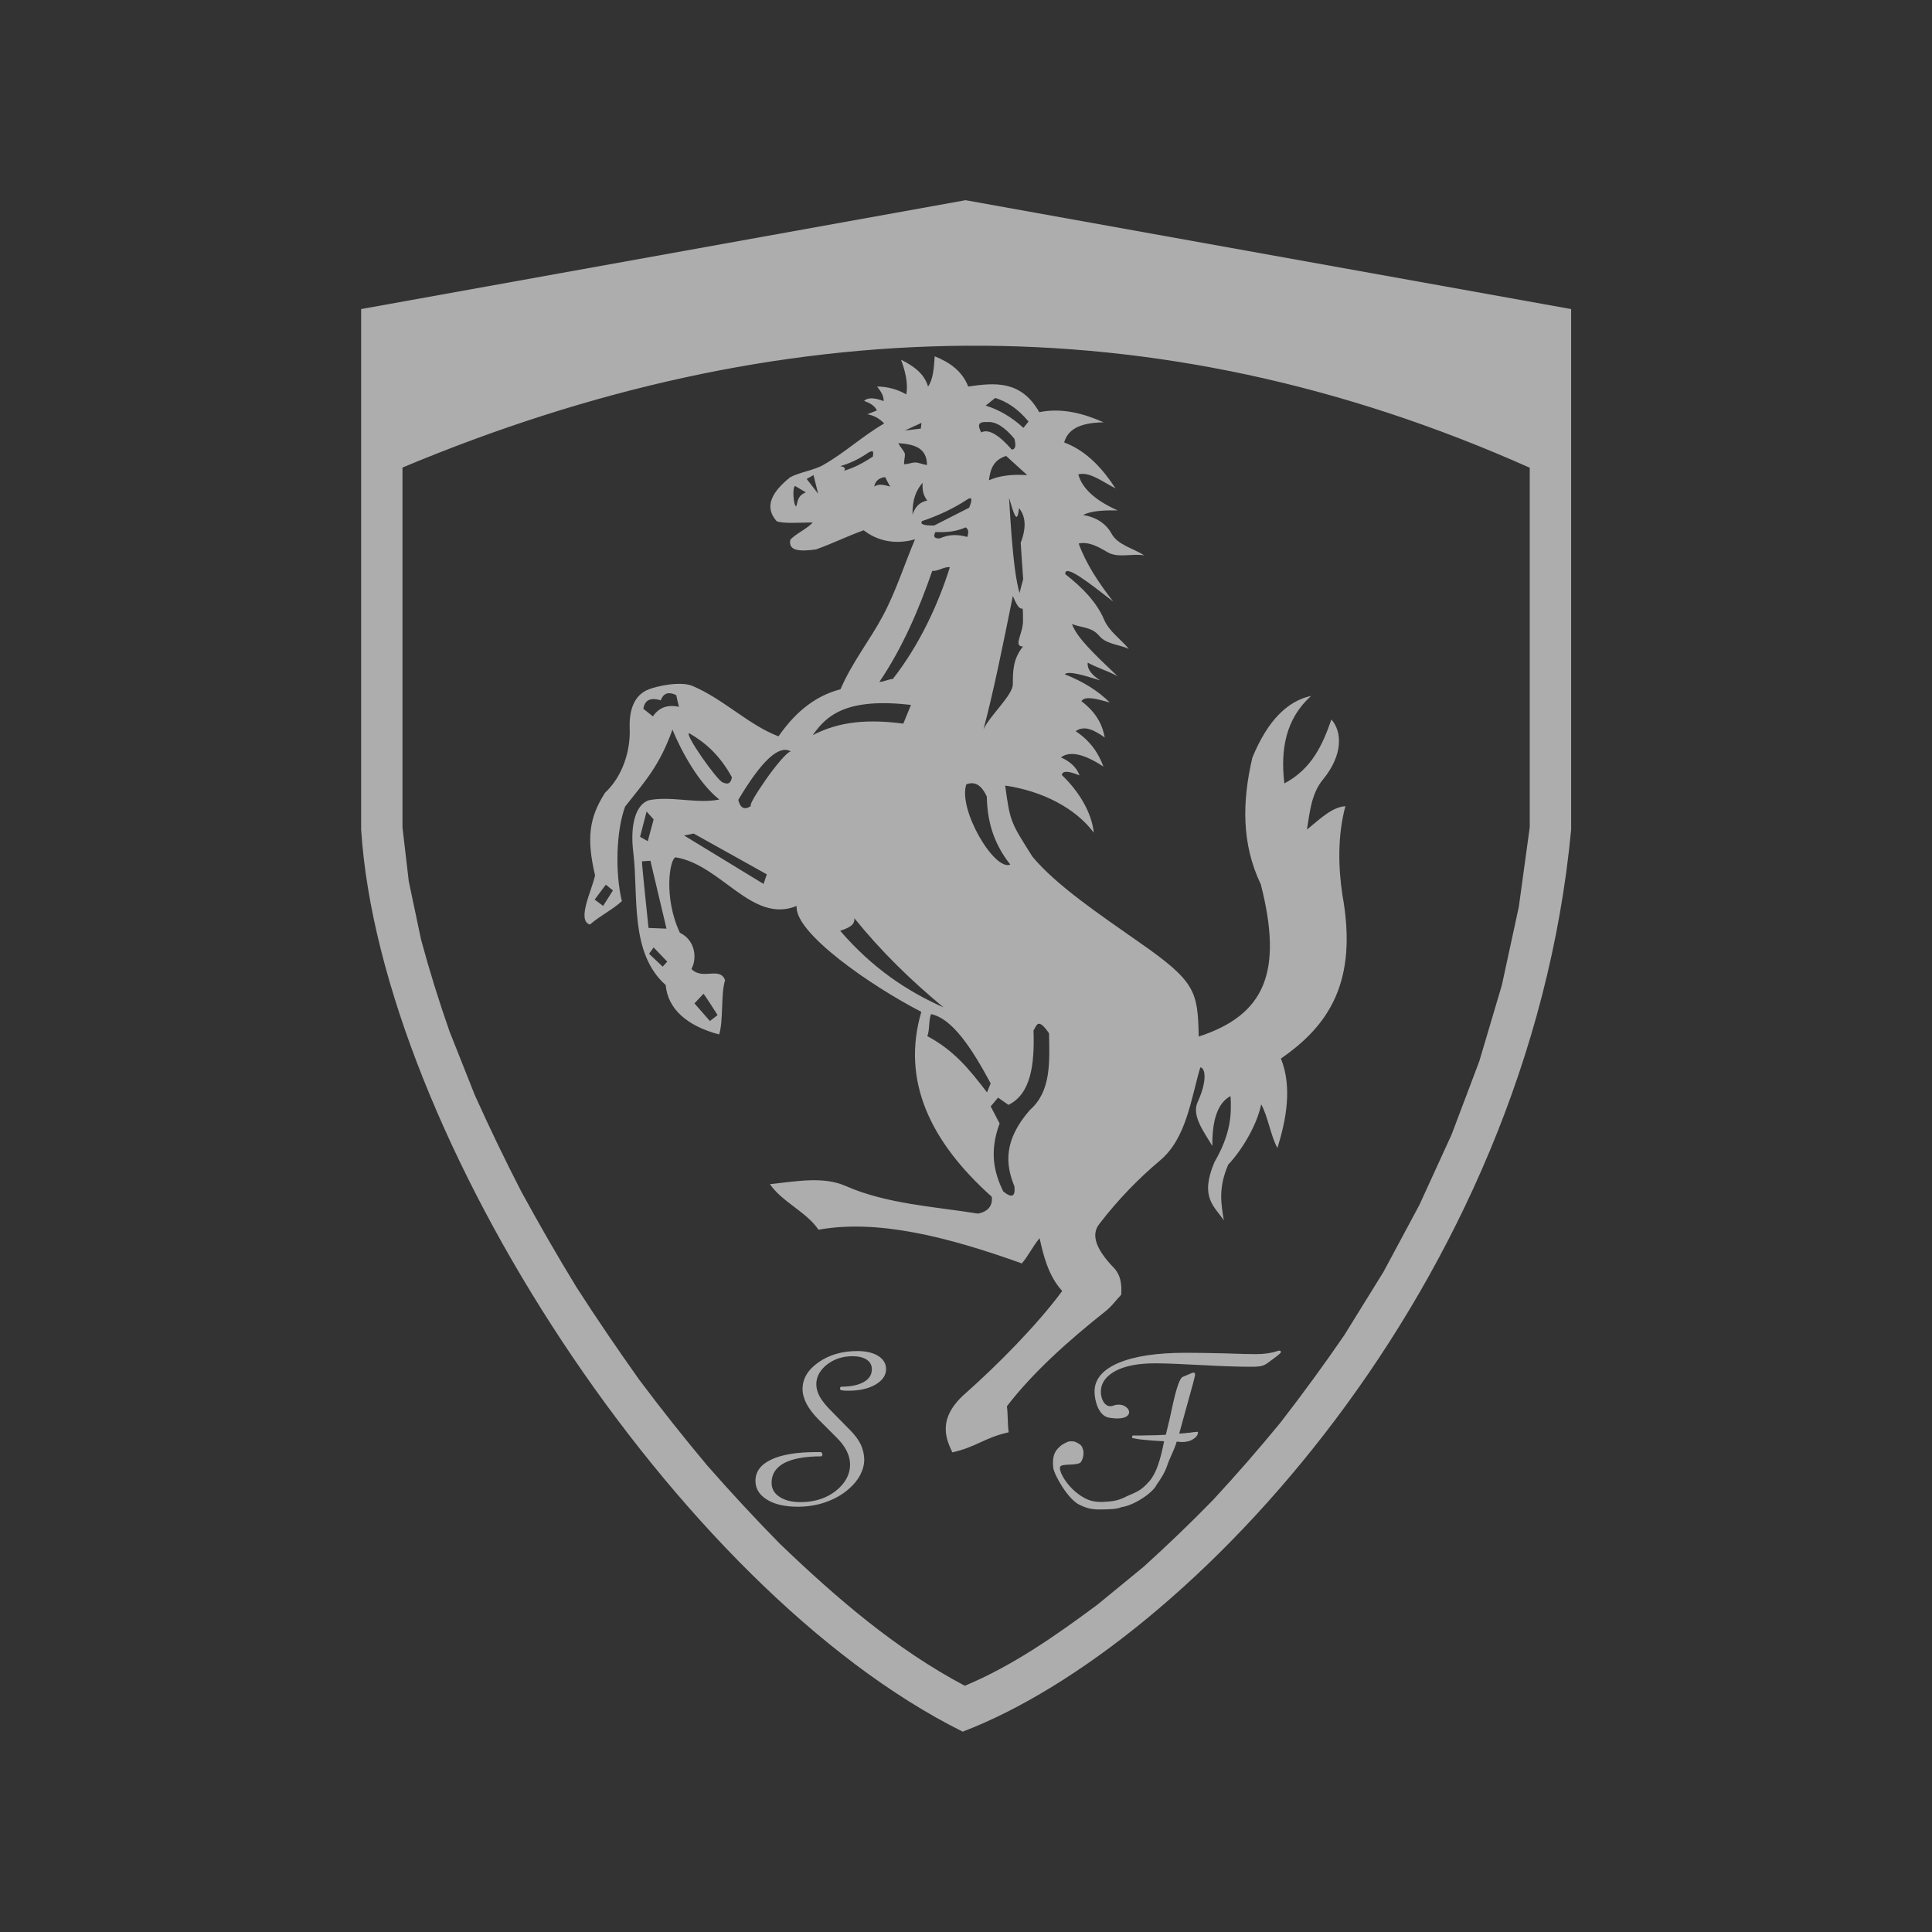 <svg width="40" height="40" viewBox="0 0 40 40" fill="none" xmlns="http://www.w3.org/2000/svg">
<rect x="0" y="0" width="40" height="40" fill="#333333" stroke="none"/>
<path d="M32.529 6.399V17.174C31.641 26.628 24.606 34.065 19.932 35.852C14.018 32.915 7.881 23.465 7.477 17.174V6.399L19.991 4.145L32.529 6.399ZM31.672 9.684C23.891 6.212 16.114 6.421 8.333 9.68V17.132L8.463 18.246L8.717 19.451C8.89 20.093 9.088 20.73 9.308 21.357L9.831 22.674C10.134 23.348 10.455 24.015 10.794 24.672C11.159 25.341 11.535 25.996 11.935 26.649C12.352 27.3 12.784 27.93 13.231 28.561C13.686 29.169 14.159 29.765 14.648 30.348C15.135 30.902 15.63 31.438 16.149 31.965C17.311 33.079 18.544 34.145 19.975 34.902C20.958 34.494 21.87 33.856 22.722 33.222L23.678 32.438C24.173 31.989 24.649 31.534 25.116 31.054C25.597 30.534 26.063 30 26.512 29.452C26.971 28.858 27.407 28.263 27.831 27.645L28.644 26.332L29.386 24.949L30.052 23.494L30.626 21.976L31.094 20.398L31.446 18.773L31.672 17.124V9.684ZM24.734 28.429C24.738 28.437 24.743 28.449 24.743 28.461C24.742 28.495 24.679 28.728 24.557 29.162C24.498 29.377 24.45 29.551 24.414 29.682C24.454 29.677 24.49 29.677 24.529 29.673C24.561 29.669 24.58 29.667 24.584 29.666C24.608 29.666 24.644 29.662 24.688 29.654C24.731 29.65 24.763 29.645 24.783 29.645H24.799C24.799 29.645 24.803 29.65 24.803 29.654C24.803 29.706 24.77 29.753 24.707 29.793C24.644 29.836 24.565 29.856 24.47 29.856C24.45 29.856 24.418 29.852 24.378 29.848H24.362C24.311 30.026 24.22 30.177 24.168 30.336C24.116 30.49 24.037 30.613 23.946 30.74C23.874 30.903 23.482 31.168 23.221 31.203C23.13 31.251 22.885 31.251 22.812 31.251C22.599 31.259 22.487 31.22 22.36 31.16C22.119 31.057 21.825 30.537 21.806 30.387C21.794 30.248 21.79 30.09 21.925 29.967C21.976 29.911 22.047 29.879 22.091 29.859C22.138 29.832 22.194 29.84 22.254 29.848C22.329 29.884 22.4 29.915 22.416 29.995C22.448 30.054 22.436 30.205 22.368 30.284C22.257 30.348 22 30.299 21.952 30.363C21.901 30.426 22.084 30.812 22.452 31.014C22.658 31.128 22.86 31.093 22.982 31.085C23.046 31.081 23.177 31.061 23.332 30.977C23.506 30.895 23.605 30.886 23.796 30.668C23.942 30.501 24.029 30.212 24.101 29.84C23.923 29.832 23.784 29.82 23.681 29.809C23.574 29.801 23.494 29.784 23.435 29.769L23.447 29.721C23.566 29.721 23.681 29.721 23.796 29.717C23.91 29.717 24.026 29.713 24.137 29.705C24.192 29.489 24.242 29.273 24.287 29.055C24.362 28.718 24.43 28.532 24.485 28.508L24.68 28.425H24.688C24.699 28.421 24.707 28.417 24.711 28.417C24.718 28.417 24.727 28.421 24.734 28.429ZM17.75 27.972C17.932 27.972 18.079 28.008 18.186 28.075C18.289 28.143 18.345 28.23 18.345 28.345C18.345 28.472 18.274 28.579 18.127 28.666C17.984 28.749 17.798 28.793 17.572 28.793H17.504C17.48 28.789 17.449 28.788 17.417 28.784L17.393 28.765V28.73L17.413 28.71C17.611 28.71 17.77 28.678 17.881 28.614C17.996 28.551 18.051 28.46 18.051 28.349C18.051 28.265 18.016 28.198 17.944 28.15C17.873 28.103 17.774 28.079 17.651 28.079C17.445 28.079 17.267 28.138 17.12 28.253C16.977 28.368 16.901 28.503 16.901 28.657C16.901 28.745 16.925 28.828 16.969 28.911C17.017 28.998 17.096 29.098 17.207 29.209L17.604 29.613C17.699 29.708 17.77 29.803 17.821 29.906C17.868 30.013 17.893 30.117 17.893 30.22C17.893 30.323 17.865 30.43 17.81 30.537C17.754 30.644 17.675 30.739 17.579 30.822C17.441 30.945 17.278 31.036 17.096 31.1C16.917 31.163 16.723 31.195 16.517 31.195C16.251 31.195 16.038 31.147 15.879 31.048C15.72 30.949 15.641 30.822 15.641 30.66C15.641 30.47 15.748 30.323 15.966 30.22C16.18 30.117 16.494 30.064 16.898 30.064H16.997L17.02 30.085L17.028 30.129L17.005 30.152C16.664 30.152 16.41 30.2 16.235 30.291C16.061 30.386 15.975 30.521 15.975 30.699C15.975 30.822 16.029 30.918 16.137 30.989C16.247 31.064 16.395 31.1 16.573 31.1C16.858 31.1 17.104 31.024 17.302 30.87C17.5 30.712 17.6 30.528 17.6 30.318C17.599 30.227 17.576 30.136 17.532 30.045C17.485 29.95 17.417 29.859 17.326 29.768L16.941 29.383C16.834 29.276 16.755 29.169 16.699 29.066C16.644 28.959 16.616 28.856 16.616 28.757C16.616 28.547 16.723 28.361 16.945 28.206C17.164 28.052 17.433 27.972 17.75 27.972ZM19.352 7.377C19.669 7.504 19.923 7.686 20.046 8.003C20.593 7.923 21.14 7.868 21.517 8.534C21.976 8.439 22.433 8.558 22.849 8.744C22.306 8.752 22.104 8.918 22.032 9.16C22.524 9.343 22.857 9.747 23.095 10.111C22.817 9.969 22.555 9.759 22.325 9.822C22.401 10.096 22.646 10.346 23.138 10.567C22.864 10.564 22.603 10.571 22.425 10.662C22.702 10.71 22.9 10.841 23.015 11.051C23.146 11.288 23.464 11.349 23.689 11.499C23.436 11.452 23.151 11.562 22.929 11.432C22.73 11.313 22.532 11.209 22.333 11.253C22.488 11.681 22.753 12.074 23.047 12.454C22.547 12.066 22.036 11.662 22.056 11.888C22.417 12.169 22.71 12.475 22.86 12.831C22.964 13.072 23.202 13.232 23.372 13.434C23.17 13.343 22.901 13.338 22.758 13.164C22.595 12.97 22.381 13.001 22.194 12.918C22.29 13.199 22.67 13.556 23.138 14C22.944 13.893 22.713 13.826 22.52 13.719C22.504 13.841 22.588 13.964 22.777 14.087C22.429 13.976 22.115 13.885 22.044 13.96C22.424 14.111 22.734 14.302 22.976 14.544C22.726 14.476 22.468 14.397 22.389 14.516C22.717 14.769 22.825 15.019 22.873 15.269C22.663 15.122 22.457 15.007 22.27 15.138C22.579 15.344 22.746 15.598 22.845 15.871C22.464 15.621 22.159 15.535 21.965 15.681C22.163 15.768 22.294 15.895 22.35 16.054C22.148 15.97 22 15.943 21.984 16.046C22.333 16.379 22.599 16.811 22.646 17.239C22.266 16.732 21.588 16.379 20.811 16.264C20.915 17.028 20.926 17.021 21.374 17.734C21.87 18.333 22.777 18.94 23.578 19.503C24.759 20.323 24.799 20.526 24.818 21.461C26.19 21.013 26.567 20.125 26.104 18.31C25.699 17.465 25.719 16.584 25.929 15.685C26.254 14.896 26.67 14.511 27.145 14.408C26.618 14.884 26.508 15.514 26.591 16.22C27.154 15.923 27.383 15.424 27.565 14.896C27.783 15.138 27.816 15.622 27.392 16.137C27.146 16.43 27.114 16.843 27.059 17.176C27.356 16.93 27.586 16.711 27.855 16.691C27.689 17.302 27.709 17.968 27.792 18.523C28.125 20.343 27.494 21.243 26.52 21.916C26.757 22.507 26.631 23.177 26.448 23.768C26.31 23.526 26.25 23.106 26.111 22.864C26.028 23.28 25.722 23.803 25.429 24.112C25.215 24.608 25.286 24.933 25.338 25.267C25.148 24.977 24.831 24.798 25.144 24.061C25.484 23.474 25.5 23.07 25.477 22.693C25.22 22.828 25.093 23.173 25.101 23.727C24.918 23.423 24.669 23.094 24.795 22.82C25.013 22.341 24.942 22.103 24.851 22.099C24.657 22.749 24.565 23.57 24.014 24.029C23.57 24.402 23.146 24.839 22.762 25.338C22.568 25.579 22.722 25.889 23.035 26.222C23.209 26.388 23.226 26.594 23.214 26.804C23.103 26.923 23.003 27.062 22.872 27.161C22.151 27.732 21.386 28.41 20.847 29.115C20.87 29.301 20.859 29.468 20.883 29.654C20.372 29.769 20.224 29.955 19.717 30.07C19.625 29.856 19.357 29.404 19.979 28.857C20.637 28.275 21.461 27.446 21.992 26.729C21.695 26.404 21.596 25.96 21.524 25.635C21.386 25.797 21.295 25.995 21.156 26.158C19.591 25.595 18.152 25.242 16.946 25.46C16.693 25.087 16.197 24.889 15.94 24.517C16.522 24.453 17.049 24.355 17.505 24.553C18.361 24.93 19.352 24.981 20.252 25.127C20.462 25.08 20.553 24.964 20.534 24.778C19.254 23.633 18.659 22.372 19.075 20.949C18.049 20.422 16.439 19.312 16.494 18.757C15.571 19.133 14.936 17.905 13.989 17.75C13.866 17.77 13.732 18.582 14.076 19.311C14.417 19.478 14.426 19.872 14.315 20.061C14.544 20.302 14.905 20.002 15.012 20.295C14.921 20.573 14.98 21.136 14.889 21.417C14.2 21.235 13.823 20.87 13.783 20.395C13.034 19.729 13.22 18.559 13.113 17.659C13.037 17.057 13.172 16.652 13.434 16.568C13.897 16.474 14.429 16.648 14.893 16.553C14.469 16.22 14.108 15.558 13.922 15.106C13.652 15.863 13.351 16.177 12.942 16.7C12.757 17.203 12.732 18.06 12.875 18.658C12.669 18.844 12.423 18.959 12.213 19.142C11.936 19.054 12.253 18.44 12.32 18.123C12.138 17.347 12.201 16.925 12.526 16.414C12.887 16.077 13.057 15.55 13.037 15.074C13.025 14.733 13.11 14.392 13.438 14.27C13.586 14.21 14.084 14.095 14.338 14.202C14.984 14.476 15.5 15.011 16.118 15.245C16.423 14.809 16.816 14.424 17.402 14.27C17.64 13.715 18.005 13.263 18.278 12.752C18.544 12.256 18.719 11.701 18.944 11.166C18.497 11.293 18.131 11.174 17.882 10.979C17.573 11.087 17.2 11.269 16.891 11.376C16.582 11.416 16.312 11.419 16.363 11.174C16.478 11.047 16.712 10.948 16.827 10.817C16.617 10.817 16.197 10.848 16.078 10.789C15.813 10.488 15.983 10.183 16.359 9.882C16.542 9.779 16.86 9.735 17.042 9.628C17.509 9.362 17.842 9.037 18.306 8.768C18.21 8.665 18.095 8.601 17.957 8.577C18.025 8.55 18.088 8.526 18.155 8.498C18.108 8.391 18.001 8.343 17.89 8.3C17.961 8.229 18.096 8.228 18.294 8.304C18.302 8.201 18.238 8.102 18.159 8.003C18.365 8.003 18.579 8.058 18.762 8.165C18.809 7.943 18.738 7.67 18.655 7.448C18.921 7.579 19.139 7.741 19.214 8.003C19.317 7.864 19.337 7.622 19.352 7.377ZM26.507 27.968C26.515 27.972 26.519 27.98 26.519 27.996C26.518 28.004 26.506 28.02 26.479 28.043C26.451 28.067 26.383 28.119 26.269 28.202C26.228 28.235 26.183 28.26 26.134 28.277C26.086 28.29 26.015 28.297 25.924 28.297H25.88C25.638 28.297 25.301 28.286 24.865 28.262C24.43 28.238 24.112 28.226 23.918 28.226C23.57 28.226 23.296 28.277 23.094 28.384C22.892 28.495 22.792 28.638 22.792 28.82C22.792 28.967 22.88 29.165 23.05 29.102C23.387 28.979 23.609 29.458 22.963 29.352C22.741 29.315 22.661 28.991 22.661 28.812C22.661 28.559 22.824 28.36 23.157 28.218C23.486 28.079 23.95 28.008 24.544 28.008C24.762 28.008 25.032 28.012 25.357 28.02C25.678 28.032 25.896 28.036 26.003 28.036C26.174 28.036 26.32 28.015 26.447 27.972C26.462 27.968 26.474 27.964 26.479 27.964C26.494 27.964 26.503 27.964 26.507 27.968ZM21.719 21.393C21.481 21.048 21.462 21.242 21.398 21.333C21.422 22.042 21.343 22.649 20.879 22.875C20.808 22.824 20.736 22.776 20.664 22.725C20.613 22.784 20.562 22.848 20.511 22.907C20.573 23.026 20.633 23.141 20.696 23.26C20.478 23.846 20.581 24.278 20.771 24.667C20.95 24.813 21.026 24.777 21.002 24.56C20.812 24.099 20.78 23.604 21.322 22.982C21.766 22.594 21.73 21.987 21.719 21.393ZM19.277 20.996C19.226 21.107 19.25 21.34 19.198 21.451C19.745 21.745 20.054 22.118 20.435 22.617C20.458 22.553 20.487 22.494 20.511 22.431C20.114 21.69 19.713 21.087 19.277 20.996ZM14.378 20.774L14.698 21.139L14.857 21.016C14.85 21.004 14.582 20.585 14.565 20.575L14.378 20.774ZM17.688 19.01C17.696 19.097 17.672 19.184 17.395 19.271C18.064 20.048 18.786 20.525 19.535 20.857C18.861 20.299 18.238 19.692 17.688 19.01ZM13.438 19.747L13.72 20.013L13.815 19.91L13.533 19.616L13.438 19.747ZM13.292 17.833C13.283 17.858 13.425 19.191 13.427 19.212L13.799 19.227L13.466 17.821L13.292 17.833ZM12.312 18.625L12.487 18.756L12.69 18.436L12.543 18.316L12.312 18.625ZM14.164 17.298L15.809 18.301L15.876 18.102L14.362 17.258L14.164 17.298ZM20.431 16.493C20.308 16.224 20.161 16.18 20.007 16.239C19.829 16.751 20.585 18.041 20.918 17.9C20.557 17.449 20.439 16.973 20.431 16.493ZM13.252 17.325L13.411 17.416L13.533 16.965L13.387 16.802L13.252 17.325ZM16.372 15.558C16.126 15.411 15.761 15.76 15.285 16.561C15.329 16.738 15.416 16.777 15.555 16.683C15.421 16.736 16.198 15.589 16.372 15.558ZM14.271 15.181C14.152 15.177 14.86 16.177 14.964 16.199C15.098 16.262 15.134 16.188 15.154 16.093C14.893 15.617 14.588 15.367 14.271 15.181ZM18.861 14.594C17.541 14.443 17.121 14.796 16.827 15.221C17.251 15.003 17.783 14.86 18.702 14.982C18.754 14.851 18.809 14.721 18.861 14.594ZM20.97 12.338C20.769 13.337 20.567 14.332 20.362 15.102C20.484 14.824 20.969 14.395 20.97 14.166C20.97 13.905 20.97 13.643 21.18 13.385C20.97 13.385 21.179 13.123 21.18 12.861C21.18 12.339 21.179 12.86 20.97 12.338ZM14.001 14.392C13.859 14.324 13.743 14.332 13.68 14.499C13.438 14.428 13.347 14.515 13.319 14.674C13.386 14.725 13.45 14.781 13.518 14.832C13.64 14.65 13.819 14.582 14.057 14.634C14.037 14.554 14.018 14.473 14.001 14.392ZM19.666 11.744C19.563 11.724 19.405 11.835 19.302 11.819C19.016 12.64 18.683 13.413 18.207 14.118C18.302 14.118 18.393 14.059 18.484 14.059C19.035 13.353 19.42 12.525 19.666 11.744ZM20.891 10.305C20.97 11.684 21.041 12.026 21.108 12.279C21.132 12.184 21.156 12.088 21.184 11.993C21.164 11.74 21.149 11.49 21.133 11.236C21.251 10.931 21.239 10.693 21.097 10.519C21.061 10.886 20.989 10.637 20.891 10.305ZM19.991 10.919C19.781 11.014 19.574 11.023 19.368 11.015C19.313 11.11 19.345 11.153 19.46 11.146C19.634 11.066 19.82 11.058 20.026 11.117C20.062 11.018 20.05 10.951 19.991 10.919ZM20.026 10.341C19.749 10.523 19.436 10.673 19.091 10.788C19.04 10.851 19.123 10.884 19.341 10.88C19.583 10.757 19.825 10.634 20.066 10.511C20.138 10.332 20.122 10.277 20.026 10.341ZM19.102 9.996C18.972 10.143 18.885 10.341 18.893 10.658C18.944 10.492 19.044 10.392 19.198 10.364C19.104 10.242 19.094 10.119 19.102 9.996ZM16.463 10.063C16.399 10.075 16.427 10.482 16.486 10.483C16.518 10.381 16.511 10.262 16.685 10.194C16.61 10.151 16.538 10.107 16.463 10.063ZM16.701 9.916L16.939 10.222L16.843 9.837L16.701 9.916ZM18.326 9.877C18.199 9.893 18.123 9.956 18.1 10.075C18.159 10.035 18.234 10.012 18.429 10.075C18.393 10.008 18.358 9.944 18.326 9.877ZM20.831 9.44C20.562 9.524 20.502 9.722 20.475 9.944C20.661 9.861 20.907 9.813 21.268 9.837C21.121 9.706 20.977 9.571 20.831 9.44ZM17.993 9.361C17.807 9.492 17.608 9.591 17.398 9.65C17.477 9.666 17.517 9.691 17.477 9.746C17.712 9.675 17.898 9.568 18.072 9.453C18.1 9.295 18.041 9.349 17.993 9.361ZM18.734 9.39C18.742 9.461 18.711 9.544 18.719 9.611C18.813 9.611 18.865 9.575 18.96 9.575C19.023 9.579 19.13 9.623 19.193 9.627C19.189 9.262 18.916 9.198 18.6 9.175C18.631 9.25 18.703 9.314 18.734 9.39ZM20.435 8.739C20.225 8.724 20.252 8.83 20.315 8.953C20.47 8.87 20.689 9.013 20.95 9.31C21.005 9.298 21.049 9.266 21.002 9.084C20.796 8.834 20.605 8.72 20.435 8.739ZM18.734 8.913L19.064 8.874L19.079 8.755L18.734 8.913ZM20.407 8.398C20.685 8.482 20.947 8.637 21.189 8.858C21.224 8.815 21.259 8.771 21.295 8.728C21.065 8.45 20.835 8.311 20.605 8.239C20.542 8.291 20.474 8.343 20.407 8.398Z" fill="white" fill-opacity="0.6"/>
</svg>
